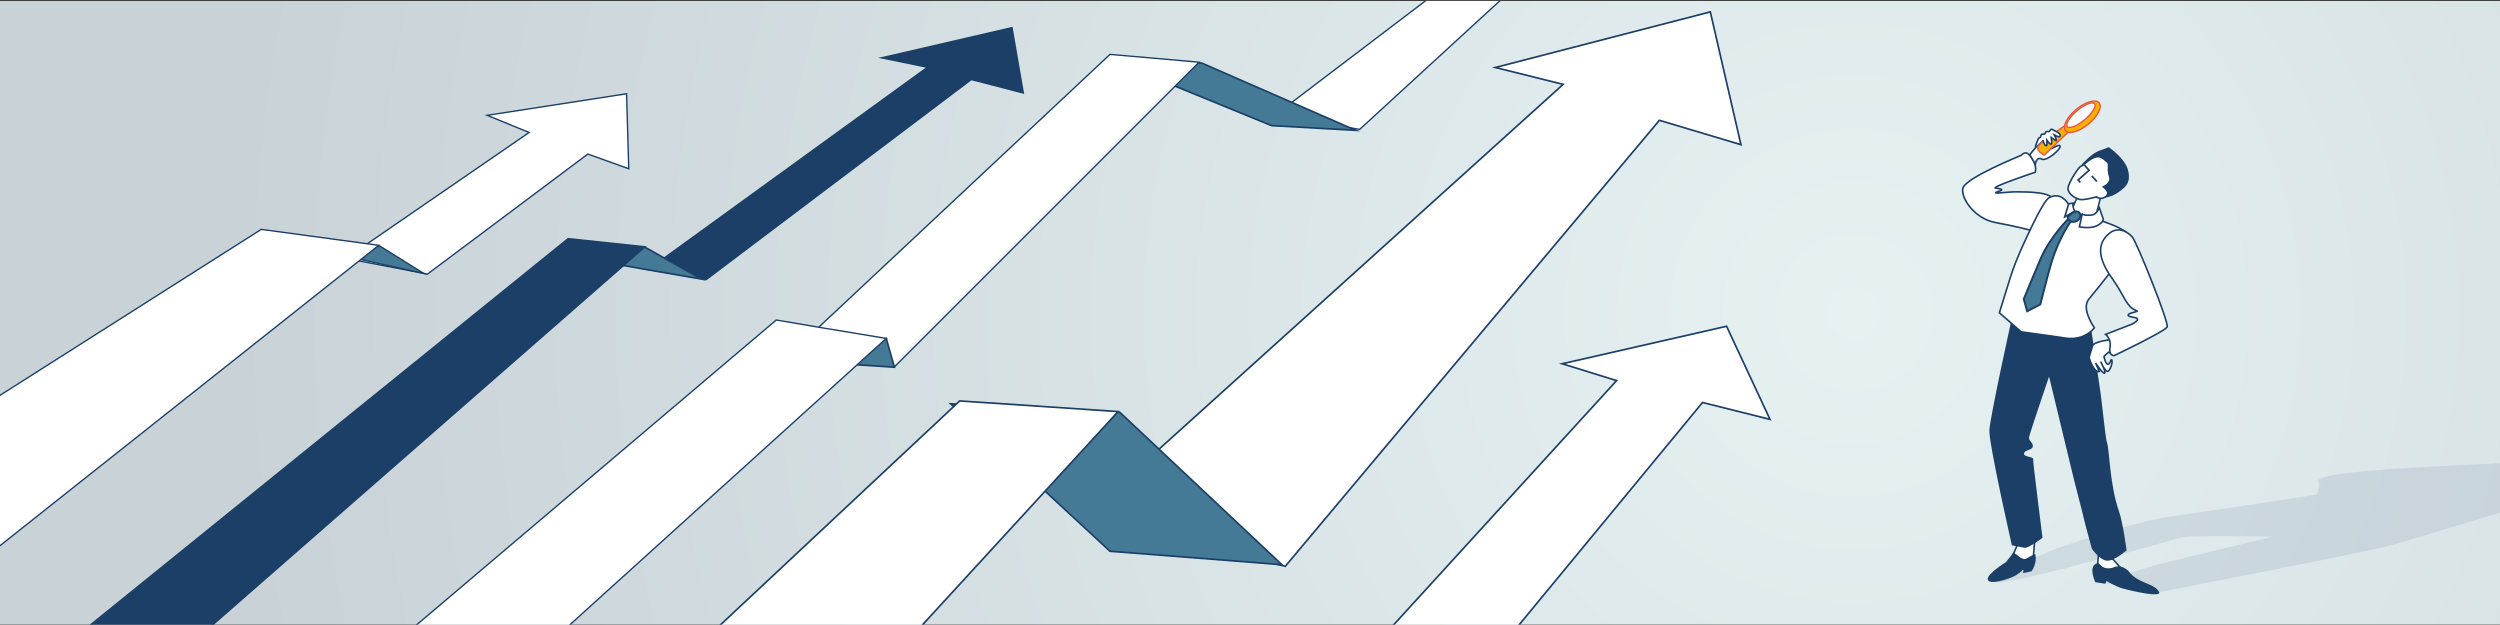 <?xml version="1.0" encoding="utf-8"?>
<!-- Generator: Adobe Illustrator 24.3.0, SVG Export Plug-In . SVG Version: 6.00 Build 0)  -->
<svg version="1.1" id="Ebene_1" xmlns="http://www.w3.org/2000/svg" xmlns:xlink="http://www.w3.org/1999/xlink" x="0px" y="0px"
	 viewBox="0 0 800 200" style="enable-background:new 0 0 800 200;" xml:space="preserve">
<rect x="0" y="0" width="800" height="200" fill="#333333" stroke="none"/>
<style type="text/css">
	.st0{clip-path:url(#SVGID_2_);}
	.st1{clip-path:url(#SVGID_4_);fill:url(#SVGID_5_);}
	.st2{opacity:0.1;clip-path:url(#SVGID_7_);}
	.st3{clip-path:url(#SVGID_9_);fill:#1B3F67;}
	.st4{clip-path:url(#SVGID_7_);fill:#FFFFFF;}
	.st5{clip-path:url(#SVGID_7_);fill:none;stroke:#1B3F67;stroke-width:0.52;stroke-miterlimit:10;}
	.st6{clip-path:url(#SVGID_2_);fill:#FFFFFF;}
	.st7{clip-path:url(#SVGID_2_);fill:none;stroke:#1B3F67;stroke-width:0.52;stroke-miterlimit:10;}
	.st8{clip-path:url(#SVGID_11_);fill:#1B3F67;}
	.st9{clip-path:url(#SVGID_11_);fill:#FFFFFF;}
	.st10{clip-path:url(#SVGID_11_);fill:none;stroke:#1B3F67;stroke-width:0.498;stroke-miterlimit:10;}
	.st11{clip-path:url(#SVGID_11_);fill:none;stroke:#1B3F67;stroke-width:0.52;stroke-miterlimit:10;}
	.st12{clip-path:url(#SVGID_11_);fill:#447A96;}
	.st13{clip-path:url(#SVGID_11_);fill:none;stroke:#1B3F67;stroke-width:0.634;stroke-miterlimit:10;}
	.st14{clip-path:url(#SVGID_2_);fill:none;stroke:#1B3F67;stroke-width:0.542;stroke-miterlimit:10;}
	.st15{clip-path:url(#SVGID_13_);fill:#F9B000;}
	.st16{clip-path:url(#SVGID_13_);fill:none;stroke:#EA5241;stroke-width:0.443;stroke-miterlimit:10;}
	.st17{clip-path:url(#SVGID_13_);fill:#FFFFFF;}
	.st18{clip-path:url(#SVGID_13_);fill:#447A96;}
	.st19{clip-path:url(#SVGID_13_);fill:none;stroke:#1B3F67;stroke-width:0.634;stroke-miterlimit:10;}
	.st20{clip-path:url(#SVGID_13_);fill:none;stroke:#1B3F67;stroke-width:0.52;stroke-miterlimit:10;}
	.st21{clip-path:url(#SVGID_2_);fill:#1B3F67;}
	.st22{clip-path:url(#SVGID_2_);fill:none;stroke:#1B3F67;stroke-width:0.546;stroke-miterlimit:10;}
	.st23{clip-path:url(#SVGID_2_);fill:#447A96;}
	.st24{clip-path:url(#SVGID_15_);fill:none;stroke:#1B3F67;stroke-width:0.546;stroke-miterlimit:10;}
	.st25{clip-path:url(#SVGID_17_);fill:none;stroke:#1B3F67;stroke-width:0.546;stroke-miterlimit:10;}
	.st26{clip-path:url(#SVGID_19_);fill:none;stroke:#1B3F67;stroke-width:0.546;stroke-miterlimit:10;}
	.st27{clip-path:url(#SVGID_2_);fill:none;stroke:#1B3F67;stroke-width:0.445;stroke-miterlimit:10;}
	.st28{clip-path:url(#SVGID_21_);fill:none;stroke:#1B3F67;stroke-width:0.445;stroke-miterlimit:10;}
	.st29{clip-path:url(#SVGID_23_);fill:none;stroke:#1B3F67;stroke-width:0.445;stroke-miterlimit:10;}
	.st30{clip-path:url(#SVGID_25_);fill:none;stroke:#1B3F67;stroke-width:0.445;stroke-miterlimit:10;}
</style>
<g>
	<defs>
		<rect id="SVGID_1_" x="-139" y="0.3" width="939.2" height="199.6"/>
	</defs>
	<clipPath id="SVGID_2_">
		<use xlink:href="#SVGID_1_"  style="overflow:visible;"/>
	</clipPath>
	<g class="st0">
		<defs>
			<rect id="SVGID_3_" x="-139" y="0.3" width="939.2" height="199.6"/>
		</defs>
		<clipPath id="SVGID_4_">
			<use xlink:href="#SVGID_3_"  style="overflow:visible;"/>
		</clipPath>
		
			<radialGradient id="SVGID_5_" cx="-65.879" cy="470.524" r="1.027" gradientTransform="matrix(543.97 0 0 -543.97 36431.969 256049.297)" gradientUnits="userSpaceOnUse">
			<stop  offset="0" style="stop-color:#E6F1F2"/>
			<stop  offset="0.945" style="stop-color:#C8D2D7"/>
			<stop  offset="1" style="stop-color:#C8D2D7"/>
		</radialGradient>
		<rect x="0" y="0.3" class="st1" width="800.2" height="199.6"/>
	</g>
	<g class="st0">
		<defs>
			<rect id="SVGID_6_" x="-139" y="0.3" width="939.2" height="199.6"/>
		</defs>
		<clipPath id="SVGID_7_">
			<use xlink:href="#SVGID_6_"  style="overflow:visible;"/>
		</clipPath>
		<g class="st2">
			<g>
				<defs>
					<rect id="SVGID_8_" x="592.2" y="101.6" width="443.3" height="98.7"/>
				</defs>
				<clipPath id="SVGID_9_">
					<use xlink:href="#SVGID_8_"  style="overflow:visible;"/>
				</clipPath>
				<path class="st3" d="M787.9,153.7c0,0,12.3,1.5,19.5,2.1c7.1,0.6,13.8,1.7,13.8,1.7s-51.2,15.8-58.4,17.6
					c-7.3,1.8-71.8,14.4-71.8,14.4s-16.6-2.8-18.4-3c-1.8-0.1,18.4-6,18.4-6s42.7-10.3,44-10.7c1.3-0.4,8.5-0.1,10.4-0.7
					c1.9-0.6,4.5-0.5,6.4-1c1.9-0.6-4.5,2.8-2.6,2.3c1.9-0.6-5.2,1.7-5.2,1.7s-41-1.1-45.4-0.2c-4.4,0.9-16.5,4.9-21.8,5.9
					c-5.4,1-14.9,3.8-14.9,3.8s-19.9,5.1-23.2,4.8c-3.3-0.3-2.4-0.7-2.4-0.7s13.9-7.3,22-10.2c14-5,29.7-9.2,34.1-9.9
					c4.4-0.7,46.2-6.6,56.5-8.7C758.9,155.1,787.9,153.7,787.9,153.7"/>
				<path class="st3" d="M822.1,158.6c0,0-29.8,3.9-38.6,6.9c-5.1,1.8-16,5.5-16,5.5l-17.5,3.9c0,0-18-4.4-20.2-4.6
					c-8.4-0.8-4.5-3.2-4.5-3.2s15.1-1.7,17.9-3.4c2.8-1.8,14.3-10.9,24.7-11.5s29.7,0.6,29.7,0.6s15.6-2.7,16.6-0.6
					C814.7,153,822.1,158.6,822.1,158.6"/>
				<path class="st3" d="M808.9,149.1c0.4-0.6-1.3-1.6-10.1-0.8c-4.2,0.4-60.1,1.9-56.9,6c1.1,1.4-3.3,11.3-3.3,11.3
					s8.6,6.9,11.8,3.5c2.1-2.2,2.1-2.6,2.1-2.6l-2.1-2c0,0-1.1-4.9,0.2-5.3c1.3-0.4,4.5,0.4,5.8,0c1.3-0.4-2.4-1.2-0.6-1.1
					c5.6,0.2,13.1-1.3,25.9-2.7C805,152.8,808.1,150.5,808.9,149.1"/>
			</g>
		</g>
		<path class="st4" d="M671.5,177.7l-0.6,6.7c0,0,4,0.3,5.5,0.5c1.5,0.1,4.2-0.9,4.2-0.9l-4.4-5L671.5,177.7z"/>
		<path class="st5" d="M671.5,177.7l-0.6,6.7c0,0,4,0.3,5.5,0.5c1.5,0.1,4.2-0.9,4.2-0.9l-4.4-5L671.5,177.7z"/>
	</g>
	<polygon class="st6" points="650.7,177.8 651.1,172.9 646.3,172.7 643.7,178.6 648.1,179.2 	"/>
	<polygon class="st7" points="650.7,177.8 651.1,172.9 646.3,172.7 643.7,178.6 648.1,179.2 	"/>
	<g class="st0">
		<defs>
			<rect id="SVGID_10_" x="-139" y="0.3" width="939.2" height="199.6"/>
		</defs>
		<clipPath id="SVGID_11_">
			<use xlink:href="#SVGID_10_"  style="overflow:visible;"/>
		</clipPath>
		<path class="st8" d="M681.1,182.7c0,0,0.7,1.2,2.6,2.4c2.6,1.7,6,2.1,7.2,4.3c1,2-9.3-0.4-11.7-1.1c-2.4-0.7-5.1-2.4-5.1-2.4
			l-0.4,0.9l-3.2-0.5c0,0-2.6-5.4,0.8-6.1c0.7-0.2,1.4,2.8,5.5,1.2C679,180.6,681.1,182.7,681.1,182.7"/>
		<path class="st8" d="M644.3,176.8l-2.4,3.1c0,0-6.3,3.8-5.8,5.6c0.5,1.8,6.6-0.2,8.2-1c1.7-0.8,3.2-2.3,3.2-2.3l-0.1,1.2l2.7-0.6
			c0,0,1.9-2.6,1.2-5.4c-0.2-0.6-2.7,2.7-4.8,1C644.2,176.6,644.3,176.8,644.3,176.8"/>
		<path class="st9" d="M672.3,62.7l-1.9,7.4c0,0-4-0.8-4.9-1.1c-0.8-0.3-2.7-1.5-2.7-1.5l2.7-6.2L672.3,62.7z"/>
		<path class="st10" d="M672.3,62.7l-1.9,7.4c0,0-4-0.8-4.9-1.1c-0.8-0.3-2.7-1.5-2.7-1.5l2.7-6.2L672.3,62.7z"/>
		<path class="st9" d="M645.6,61.4c-3.2-0.1-8,0.8-6.8,0.1c0.5-0.3,3.8-0.8-0.2-1.3c-1.9-0.2,12.7-5.1,12.7-5.1s0.8-2.8-2.1-5.7
			c-1.2-1.2-2.4,0.3-2.4,0.3s-18.1,7.3-18.7,10.6c-0.6,3.3,3.9,9.7,10.4,10.9c6.5,1.2,11,2.4,11,2.4s6.9-6.2,7.5-9.3
			C657.3,61.3,648,61.4,645.6,61.4"/>
		<path class="st11" d="M645.6,61.4c-3.2-0.1-8,0.8-6.8,0.1c0.5-0.3,3.8-0.8-0.2-1.3c-1.9-0.2,12.7-5.1,12.7-5.1s0.8-2.8-2.1-5.7
			c-1.2-1.2-2.4,0.3-2.4,0.3s-18.1,7.3-18.7,10.6c-0.6,3.3,3.9,9.7,10.4,10.9c6.5,1.2,11,2.4,11,2.4s6.9-6.2,7.5-9.3
			C657.3,61.3,648,61.4,645.6,61.4z"/>
		<path class="st8" d="M669.2,105.5c0,0-9.7-0.9-14.7-1.8c-5-0.9-10.9-1-10.9-1s-6.8,30.8-7,35c-0.2,4.3,7.2,36.8,7.2,36.8
			s2.9,0.6,4.1,0.8c1.2,0.2,5.7-3.2,5.7-3.2s-3.1-24.4-3-25.2c0.2-0.8-3.1-0.6-2.9-1.8c0.2-1.2,2.6-1,2.8-2.2c0.2-1.2-1.4-1.8-1.2-3
			c0.2-1.2,6.4-19.4,6.4-19.4s7.5,30.9,8,33.1c0.5,2.2,2.3,8.7,2.9,11.4c0.6,2.7,2.8,10.6,2.8,10.6s2.3,3.4,4.6,3.8
			c2.3,0.4,6.5-3.3,6.5-3.3s-1.1-8.7-2.5-12.7c-2.9-8.5-3-19.5-3.7-21.5c-0.7-2.1-1.6-13.4-2.5-18.7
			C671.1,117.9,669.2,105.5,669.2,105.5"/>
		<path class="st9" d="M649.4,74.1c0,0-4.2,8.5-6.1,14.7c-1.1,3.6-3.5,11.3-3.5,11.3l7,6.1c0,0,12.6,1.7,14.2,2
			c6.2,0.9,9.2-3.3,9.2-3.3s-4.2-5.9-1.9-9c2.3-3.1,16.1-18.3,11.9-21.7C676,71,663.2,68,663.2,68s-2.3-7.4-7.4-4.8
			C653.9,64.2,649.4,74.1,649.4,74.1"/>
		<path class="st11" d="M649.4,74.1c0,0-4.2,8.5-6.1,14.7c-1.1,3.6-3.5,11.3-3.5,11.3l7,6.1c0,0,12.6,1.7,14.2,2
			c6.2,0.9,9.2-3.3,9.2-3.3s-4.2-5.9-1.9-9c2.3-3.1,16.1-18.3,11.9-21.7C676,71,663.2,68,663.2,68s-2.3-7.4-7.4-4.8
			C653.9,64.2,649.4,74.1,649.4,74.1z"/>
		<path class="st9" d="M671.8,66.5L673,70c0,0,0.5,0.9-1.9,2.2c-2.1,1.1-5.7,0.4-5.7,0.4l0.9-4.1c0,0,0.7,0.6,3.1,0.3
			C670.8,68.7,671.8,66.5,671.8,66.5"/>
		<path class="st11" d="M671.8,66.5L673,70c0,0,0.5,0.9-1.9,2.2c-2.1,1.1-5.7,0.4-5.7,0.4l0.9-4.1c0,0,0.7,0.6,3.1,0.3
			C670.8,68.7,671.8,66.5,671.8,66.5z"/>
		<path class="st9" d="M663.4,65l-1.4,0.2l-1.3,4.2l3.2-1.8c0,0-0.4-0.8-0.5-1.5C663.2,65.3,663.4,65,663.4,65"/>
		<path class="st11" d="M663.4,65l-1.4,0.2l-1.3,4.2l3.2-1.8c0,0-0.4-0.8-0.5-1.5C663.2,65.3,663.4,65,663.4,65z"/>
		<path class="st9" d="M649.5,49.5l3.3-3.9c0,0,3.8-3.4,4.7-3.2c1,0.2,2,1.4,1.1,1.2c-0.9-0.2-1.7,0.3-1.7,0.3s0.9,0.8,0.7,1.6
			c-0.2,0.8-2.3,0.2-2.3,0.2s0.6,1.2,0,1.1c-0.6-0.1-0.8-1-0.8-1s-0.6,1.6,0.6,2c1.2,0.4,3.6-1.9,4.1-1.1c0.5,0.9-4.3,5.1-5.9,4.2
			c-1.6-0.9-2,1.6-2,1.6L649.5,49.5z"/>
		<path class="st11" d="M649.5,49.5l3.3-3.9c0,0,3.8-3.4,4.7-3.2c1,0.2,2,1.4,1.1,1.2c-0.9-0.2-1.7,0.3-1.7,0.3s0.9,0.8,0.7,1.6
			c-0.2,0.8-2.3,0.2-2.3,0.2s0.6,1.2,0,1.1c-0.6-0.1-0.8-1-0.8-1s-0.6,1.6,0.6,2c1.2,0.4,3.6-1.9,4.1-1.1c0.5,0.9-4.3,5.1-5.9,4.2
			c-1.6-0.9-2,1.6-2,1.6L649.5,49.5z"/>
		<path class="st12" d="M662.9,70.5l-0.9-0.6c0,0-5.9,5.8-8.9,12.7c-1.8,4.1-5.5,13.1-5.5,13.1l1.1,3.9l4.2-2.2
			c0,0,2.3-9.2,3.5-13.2C658.9,75.8,662.9,70.5,662.9,70.5"/>
		<path class="st13" d="M662.9,70.5l-0.9-0.6c0,0-5.9,5.8-8.9,12.7c-1.8,4.1-5.5,13.1-5.5,13.1l1.1,3.9l4.2-2.2
			c0,0,2.3-9.2,3.5-13.2C658.9,75.8,662.9,70.5,662.9,70.5z"/>
		<path class="st8" d="M666.3,52.5c0,0,2.9-3.3,5.3-4.2c2.2-0.8,3.2-1.2,3.2-1.2s5,3.4,6.1,7.1c0.7,2.5,0.4,4.4-1.1,5.8
			c-3,2.8-5.4,3.3-7.8,3.4c-2.4,0.2-6.2-1.5-6.8-4.3C664.5,56.1,666.3,52.5,666.3,52.5"/>
		<path class="st9" d="M674.5,52c0.6,0.7-0.2,2.2,0.6,4.5c0.7,2.1-2,3.3-2,3.3s1.9,1.4,1.3,2.5c-0.3,0.6-1.3,1.2-2.2,1.2
			c-0.8,0-1.3-0.5-1.3-0.5s-4.3,1.2-5.5,0.8c-2.5-0.8-3.9-2.5-3.6-3.9c0.6-2.1,2.1-4.3,3.1-5.7c1-1.4,1-0.7,2.2-1.8
			c1.2-1.1,2.8-2.2,4.3-2.3C672.6,50,674.5,52,674.5,52"/>
		<path class="st11" d="M674.5,52c0.6,0.7-0.2,2.2,0.6,4.5c0.7,2.1-2,3.3-2,3.3s1.9,1.4,1.3,2.5c-0.3,0.6-1.3,1.2-2.2,1.2
			c-0.8,0-1.3-0.5-1.3-0.5s-4.3,1.2-5.5,0.8c-2.5-0.8-3.9-2.5-3.6-3.9c0.6-2.1,2.1-4.3,3.1-5.7c1-1.4,1-0.7,2.2-1.8
			c1.2-1.1,2.8-2.2,4.3-2.3C672.6,50,674.5,52,674.5,52z"/>
	</g>
	<polyline class="st14" points="667,52.8 668.5,54.5 665,57.6 665.7,58.4 	"/>
	<g class="st0">
		<defs>
			<rect id="SVGID_12_" x="-139" y="0.3" width="939.2" height="199.6"/>
		</defs>
		<clipPath id="SVGID_13_">
			<use xlink:href="#SVGID_12_"  style="overflow:visible;"/>
		</clipPath>
		<path class="st15" d="M654.2,49.6c-0.5-0.1-2.7-1.5-2-2.8c0.7-1.3,9-6.9,9-6.9l1.5,1.5L654.2,49.6z"/>
		<path class="st16" d="M654.2,49.6c-0.5-0.1-2.7-1.5-2-2.8c0.7-1.3,9-6.9,9-6.9l1.5,1.5L654.2,49.6z"/>
		<path class="st15" d="M668.3,39.7c3-2.5,4.5-5.5,3.4-6.8c-1.1-1.3-4.4-0.3-7.3,2.1c-3,2.5-4.5,5.5-3.4,6.8
			c0.2,0.2,0.5,0.4,0.8,0.5C663.2,42.7,665.8,41.7,668.3,39.7"/>
		<path class="st16" d="M668.3,39.7c3-2.5,4.5-5.5,3.4-6.8c-1.1-1.3-4.4-0.3-7.3,2.1c-3,2.5-4.5,5.5-3.4,6.8
			c0.2,0.2,0.5,0.4,0.8,0.5C663.2,42.7,665.8,41.7,668.3,39.7z"/>
		<path class="st17" d="M667.1,38.3c2.4-2,3.8-4.3,3.2-5.1c-0.7-0.8-3.2,0.2-5.6,2.2c-2.4,2-3.8,4.3-3.2,5.1
			C662.2,41.3,664.7,40.3,667.1,38.3"/>
		<path class="st16" d="M667.1,38.3c2.4-2,3.8-4.3,3.2-5.1c-0.7-0.8-3.2,0.2-5.6,2.2c-2.4,2-3.8,4.3-3.2,5.1
			C662.2,41.3,664.7,40.3,667.1,38.3z"/>
		<path class="st18" d="M665.7,68.8c-0.1-0.8-0.8-1.4-1.9-1c-1.1,0.4-2.2,1.7-2.2,1.7s0.2,1.4,1.8,1.5
			C665.1,71,665.9,69.5,665.7,68.8"/>
		<path class="st19" d="M665.7,68.8c-0.1-0.8-0.8-1.4-1.9-1c-1.1,0.4-2.2,1.7-2.2,1.7s0.2,1.4,1.8,1.5
			C665.1,71,665.9,69.5,665.7,68.8z"/>
		<path class="st17" d="M676.4,108.6c0,0-6.3,0.5-6.8,2.1c-0.3,1-1.1,3.7-1.1,3.7s1.4,4.9,3.3,4.5l-1.2-2.7c0,0,2.5,3.7,2.9,3.2
			c0.4-0.5-1.3-3.7-1.3-3.7s1.1,2.6,2,3.1c0.9,0.5,2.1-3.2,1.5-3.7c-0.2-0.2-0.7,2.1-1.5,1.3c-0.8-0.9-0.9-2.4-0.9-2.4l1.4-1.3
			c0,0,2.4,0.9,2.7,0.1c0.2-0.8-0.1-2.7-0.1-2.7L676.4,108.6z"/>
		<path class="st20" d="M676.4,108.6c0,0-6.3,0.5-6.8,2.1c-0.3,1-1.1,3.7-1.1,3.7s1.4,4.9,3.3,4.5l-1.2-2.7c0,0,2.5,3.7,2.9,3.2
			c0.4-0.5-1.3-3.7-1.3-3.7s1.1,2.6,2,3.1c0.9,0.5,2.1-3.2,1.5-3.7c-0.2-0.2-0.7,2.1-1.5,1.3c-0.8-0.9-0.9-2.4-0.9-2.4l1.4-1.3
			c0,0,2.4,0.9,2.7,0.1c0.2-0.8-0.1-2.7-0.1-2.7L676.4,108.6z"/>
		<path class="st17" d="M675.2,74.5c1.2-1,4.1-1.9,7.1,1.3c1.4,1.5,11.8,27.4,11.2,28.8c-0.6,1.4-17,9.2-17,9.2s-1.8,0-1.3-2.7
			c0.5-2.6-1.4-4.1-1.4-4.1l8.5-3.3c0,0,1.5-0.7,1.7-1.5c0.2-0.8-3.1-0.6-3-1.4c0.2-0.8,3.8-1,2.7-1.4c-3.3-1.1-4-5-7.6-10
			C669.5,80.4,672.7,76.5,675.2,74.5"/>
		<path class="st20" d="M675.2,74.5c1.2-1,4.1-1.9,7.1,1.3c1.4,1.5,11.8,27.4,11.2,28.8c-0.6,1.4-17,9.2-17,9.2s-1.8,0-1.3-2.7
			c0.5-2.6-1.4-4.1-1.4-4.1l8.5-3.3c0,0,1.5-0.7,1.7-1.5c0.2-0.8-3.1-0.6-3-1.4c0.2-0.8,3.8-1,2.7-1.4c-3.3-1.1-4-5-7.6-10
			C669.5,80.4,672.7,76.5,675.2,74.5z"/>
		<path class="st17" d="M651.3,47c0,0,0.7-2.1,0.9-2.5c0.2-0.4,0.3-0.4,0.5-0.4c0.4-0.1,0.3-0.8,0.6-1.1c0.3-0.2,0.8,0,1-0.1
			c0.2-0.1,0.2-0.7,0.5-0.8c0.3-0.1,0.6,0.1,0.9,0c0.3-0.1,0.3-0.5,0.6-0.7c0.3-0.2,1.1,0.4,1.1,0.4s2.5,1,1.7,1.9
			c-0.3,0.3-1.7-0.5-1.7-0.5s0.7,1.3,0.6,1.8c0,0.2-1.6-1-1.6-1s0.3,1.9,0,2.1c-0.4,0.3-1.4-1.2-1.4-1.2s0.1,1.6-0.1,1.7
			c-0.6,0.3-1.2-1.8-1.2-1.8"/>
		<path class="st20" d="M651.3,47c0,0,0.7-2.1,0.9-2.5c0.2-0.4,0.3-0.4,0.5-0.4c0.4-0.1,0.3-0.8,0.6-1.1c0.3-0.2,0.8,0,1-0.1
			c0.2-0.1,0.2-0.7,0.5-0.8c0.3-0.1,0.6,0.1,0.9,0c0.3-0.1,0.3-0.5,0.6-0.7c0.3-0.2,1.1,0.4,1.1,0.4s2.5,1,1.7,1.9
			c-0.3,0.3-1.7-0.5-1.7-0.5s0.7,1.3,0.6,1.8c0,0.2-1.6-1-1.6-1s0.3,1.9,0,2.1c-0.4,0.3-1.4-1.2-1.4-1.2s0.1,1.6-0.1,1.7
			c-0.6,0.3-1.2-1.8-1.2-1.8"/>
	</g>
	<line class="st14" x1="669.4" y1="56.3" x2="671" y2="58.1"/>
	<polygon class="st21" points="327.4,29.7 323.8,8.9 282.3,18.5 296.9,21.5 207.6,86.2 226,89.4 310.8,25.4 	"/>
	<polygon class="st22" points="327.4,29.7 323.8,8.9 282.3,18.5 296.9,21.5 207.6,86.2 226,89.4 310.8,25.4 	"/>
	<polygon class="st23" points="190.6,83.4 207.7,86.4 224.5,89.3 206.2,79 	"/>
	<polygon class="st22" points="190.6,83.4 207.7,86.4 224.5,89.3 206.2,79 	"/>
	<polygon class="st21" points="29.2,199.9 68.1,199.9 206.3,79 181.8,76.4 	"/>
	<g class="st0">
		<defs>
			<rect id="SVGID_14_" x="-139" y="0.3" width="939.2" height="199.6"/>
		</defs>
		<clipPath id="SVGID_15_">
			<use xlink:href="#SVGID_14_"  style="overflow:visible;"/>
		</clipPath>
		<polyline class="st24" points="-107.3,310.2 181.8,76.4 206.3,79 -64.7,316 -86.3,313.2 		"/>
	</g>
	<polygon class="st6" points="557.1,46.3 547.3,3.8 478.5,21.6 500.2,27 346,166.2 411.3,181.2 531,38.5 	"/>
	<polygon class="st22" points="557.1,46.3 547.3,3.8 478.5,21.6 500.2,27 346,166.2 411.3,181.2 531,38.5 	"/>
	<polygon class="st23" points="304.2,129.2 355.2,176.4 410.2,180.7 358.4,132 	"/>
	<polygon class="st22" points="304.2,129.2 355.2,176.4 410.2,180.7 358.4,132 	"/>
	<polygon class="st6" points="230.6,199.9 295.2,199.9 357.8,131.7 307.1,128.3 	"/>
	<g class="st0">
		<defs>
			<rect id="SVGID_16_" x="-139" y="0.3" width="939.2" height="199.6"/>
		</defs>
		<clipPath id="SVGID_17_">
			<use xlink:href="#SVGID_16_"  style="overflow:visible;"/>
		</clipPath>
		<polygon class="st25" points="116.7,306.5 307.1,128.3 357.8,131.7 191.3,313.2 		"/>
	</g>
	<polygon class="st6" points="499.9,116.4 517.3,121.8 446.1,199.9 486.2,199.9 544.8,128.8 566.4,134.2 552.5,104.4 	"/>
	<g class="st0">
		<defs>
			<rect id="SVGID_18_" x="-139" y="0.3" width="939.2" height="199.6"/>
		</defs>
		<clipPath id="SVGID_19_">
			<use xlink:href="#SVGID_18_"  style="overflow:visible;"/>
		</clipPath>
		<polygon class="st26" points="419.9,228.5 517.3,121.8 499.9,116.4 552.5,104.4 566.4,134.2 544.8,128.8 460.9,230.5 		"/>
	</g>
	<polygon class="st6" points="201.2,54 200.5,30 155.9,36.9 169.3,42.4 110.7,82.7 136.8,87.7 188.1,49.3 	"/>
	<polygon class="st27" points="201.2,54 200.5,30 155.9,36.9 169.3,42.4 110.7,82.7 136.8,87.7 188.1,49.3 	"/>
	<polygon class="st23" points="108.2,81.4 122,84.5 135.6,87.5 121.5,78.7 	"/>
	<polygon class="st27" points="108.2,81.4 122,84.5 135.6,87.5 121.5,78.7 	"/>
	<polygon class="st6" points="-115.5,199.9 -31.9,199.9 121.2,78.5 83.6,73.4 	"/>
	<g class="st0">
		<defs>
			<rect id="SVGID_20_" x="-139" y="0.3" width="939.2" height="199.6"/>
		</defs>
		<clipPath id="SVGID_21_">
			<use xlink:href="#SVGID_20_"  style="overflow:visible;"/>
		</clipPath>
		<polyline class="st28" points="-133.5,211.3 83.6,73.4 121.2,78.5 -108.7,260.8 -126.2,257.6 		"/>
	</g>
	<polygon class="st6" points="456.1,0.3 407.8,37 435.1,41.4 479.8,0.3 	"/>
	<g class="st0">
		<defs>
			<rect id="SVGID_22_" x="-139" y="0.3" width="939.2" height="199.6"/>
		</defs>
		<clipPath id="SVGID_23_">
			<use xlink:href="#SVGID_22_"  style="overflow:visible;"/>
		</clipPath>
		<polygon class="st29" points="502.1,-3.3 502.2,-3.7 496.7,-20.8 459.6,-15.9 471.9,-11.7 407.8,37 435.1,41.4 487.2,-6.4 		"/>
	</g>
	<polygon class="st23" points="356.1,19.4 406.9,40.2 433.8,41.7 384.6,20.2 	"/>
	<polygon class="st22" points="356.1,19.4 406.9,40.2 433.8,41.7 384.6,20.2 	"/>
	<polygon class="st6" points="355.2,17.4 260.4,106.2 286.3,117.3 383.7,19.9 	"/>
	<polygon class="st27" points="355.2,17.4 260.4,106.2 286.3,117.3 383.7,19.9 	"/>
	<polygon class="st23" points="283.6,108.3 286.2,117.5 272.3,116.6 	"/>
	<polygon class="st22" points="283.6,108.3 286.2,117.5 272.3,116.6 	"/>
	<polygon class="st6" points="133.4,199.9 182.4,199.9 283.6,108.3 262.5,104.8 248.4,102.4 	"/>
	<g class="st0">
		<defs>
			<rect id="SVGID_24_" x="-139" y="0.3" width="939.2" height="199.6"/>
		</defs>
		<clipPath id="SVGID_25_">
			<use xlink:href="#SVGID_24_"  style="overflow:visible;"/>
		</clipPath>
		<polygon class="st30" points="109.9,219.8 248.4,102.4 262.5,104.8 283.6,108.3 160.4,219.8 		"/>
	</g>
</g>
</svg>
